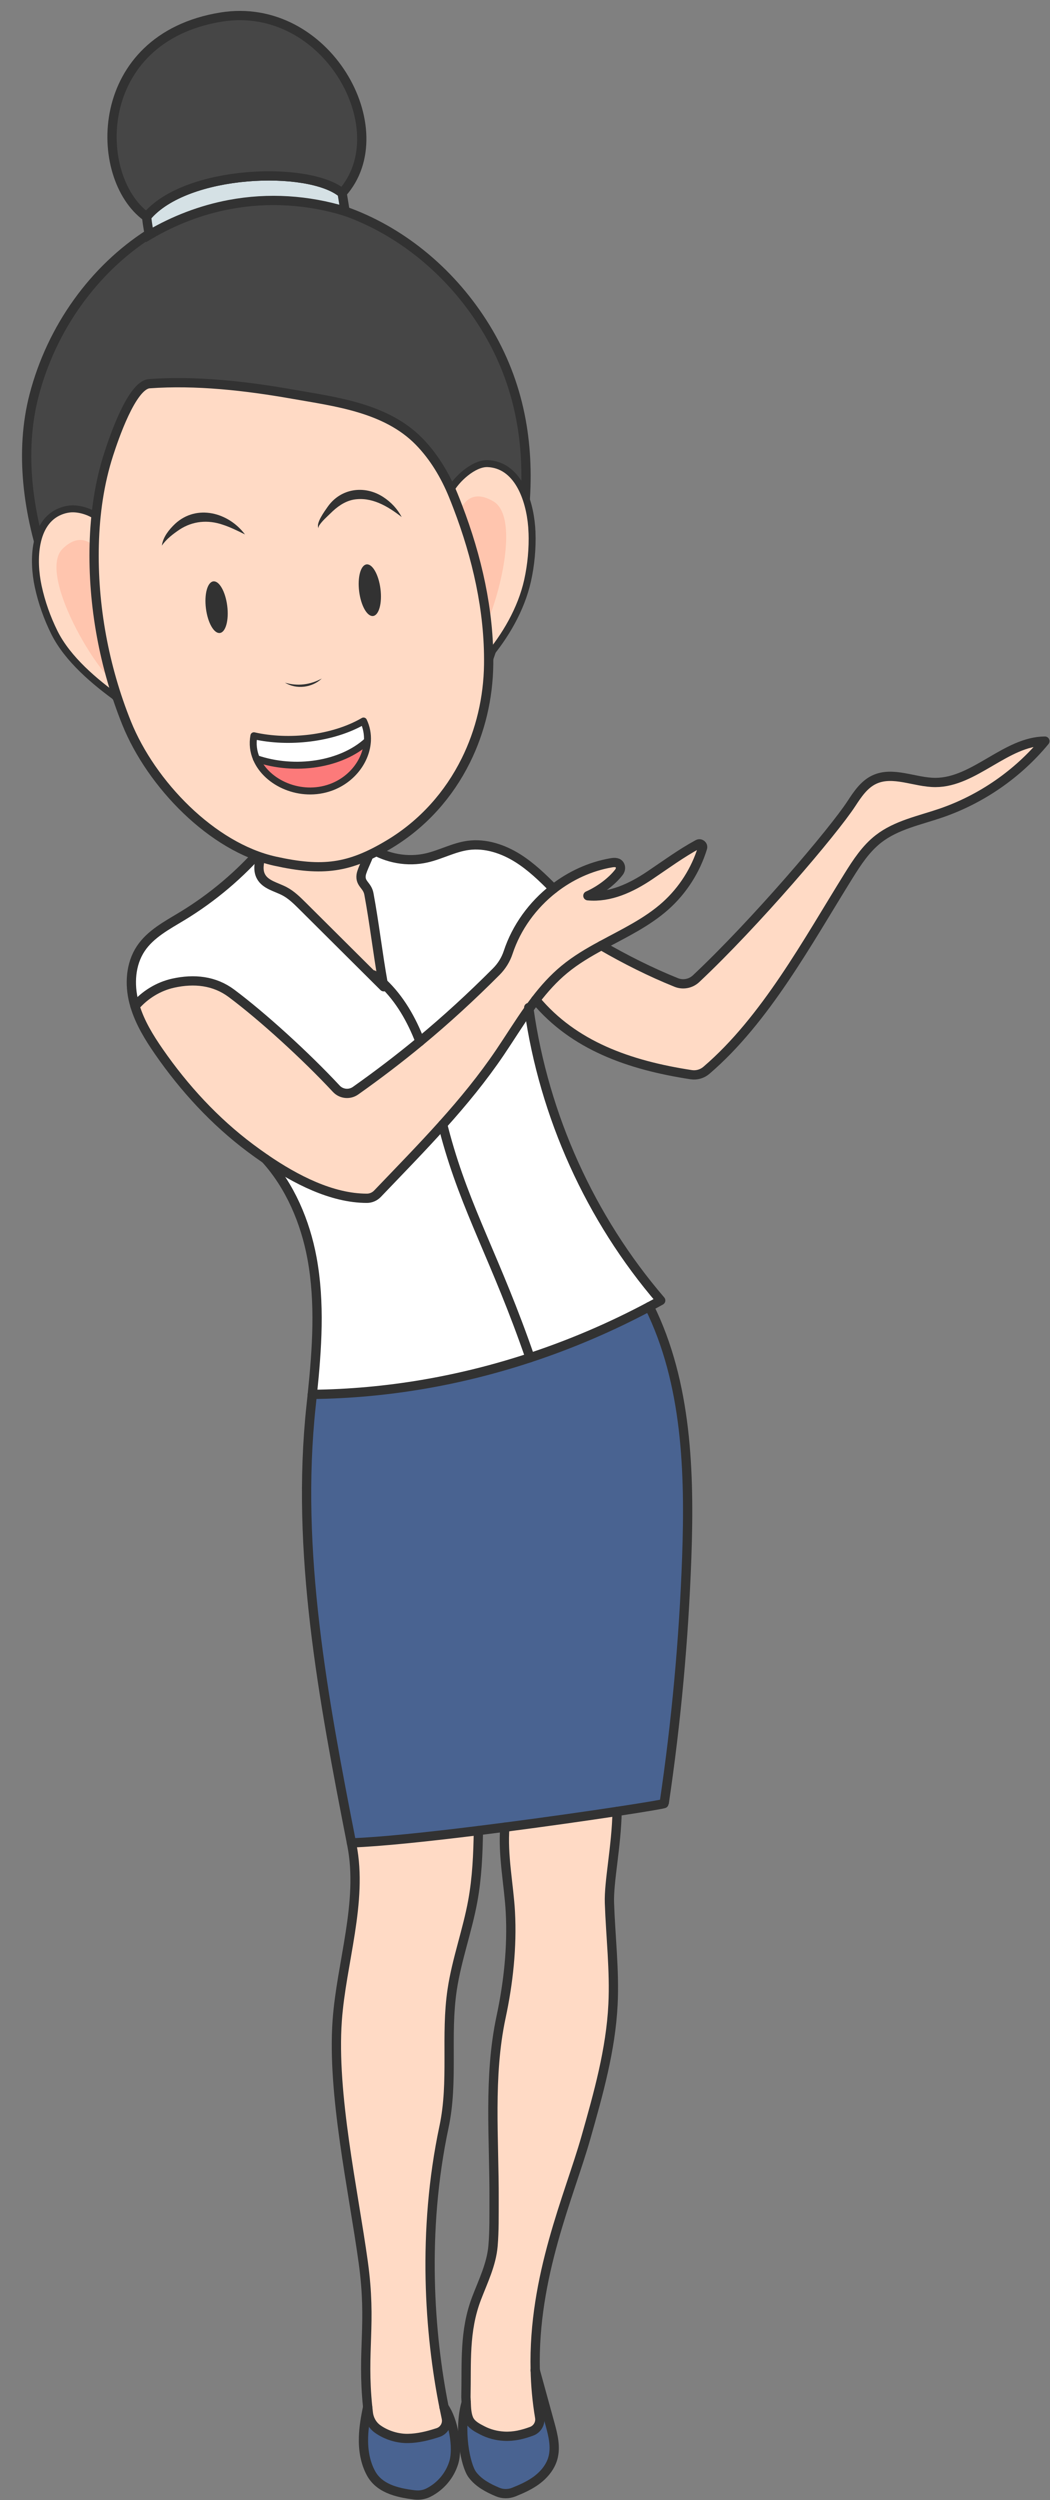 <?xml version="1.0" encoding="UTF-8"?>
<!DOCTYPE svg PUBLIC '-//W3C//DTD SVG 1.0//EN'
          'http://www.w3.org/TR/2001/REC-SVG-20010904/DTD/svg10.dtd'>
<svg height="1078.2" preserveAspectRatio="xMidYMid meet" version="1.0" viewBox="-9.5 -4.7 453.0 1078.2" width="453.0" xmlns="http://www.w3.org/2000/svg" xmlns:xlink="http://www.w3.org/1999/xlink" zoomAndPan="magnify"
><rect x="-9.5" y="-4.7" width="453.0" height="1078.2" fill="#808080" stroke="none"/><defs
  /><g
  ><g
    ><g
      ><g
        ><g
          ><g id="change1_2"
            ><path d="M155.76,419.24c.09,.53,.19,1.07,.29,1.61-11.68-11.62-23.36-23.25-35.05-34.88-2.37-2.35-4.78-4.74-7.73-6.3-3.61-1.9-8.25-2.78-10.18-6.38-1.72-3.17-.51-7.05,.45-10.53,.19-.69,.4-1.37,.64-2.05,.01-.01,.01-.02,.02-.03,2.46-7.35,6.71-14.52,4.88-31.17,5.73,5.77,11.74,11.26,18.54,15.71,6.76,4.43,14.44,7.77,22.38,8.99,.36,2.28,.56,4.58,.36,6.87h0c-.03,.3-.06,.58-.1,.87-.34,2.46-3.61,8.23-3.95,10.7-.52,3.85,2.64,4.34,3.35,8.17,2.38,12.82,3.8,25.6,6.1,38.42Z" fill="#ffdac5"
            /></g
            ><g id="change2_2"
            ><path d="M213.88,365.39c5.74,3.61,10.66,8.37,15.43,13.19-9,7.01-16,16.61-19.57,27.43-1.03,3.15-2.82,6-5.16,8.34-10.82,10.85-21.58,20.71-32.88,30.07-3.61-9.38-8.71-18.36-15.94-25.18-2.3-12.82-3.72-25.6-6.1-38.42-.71-3.83-3.87-4.32-3.35-8.17,.34-2.47,3.61-8.24,3.95-10.7,.04-.29,.07-.57,.1-.86,7.1,4.45,15.98,6.07,24.17,4.2,6.11-1.39,11.76-4.58,17.97-5.41,7.44-1,15.02,1.52,21.38,5.51Z" fill="#fff"
            /></g
            ><g id="change2_3"
            ><path d="M275.55,556.13c-1.63,.91-3.27,1.8-4.92,2.67-16.52,8.79-33.74,16.17-51.45,22.01-14.65-42.44-27.65-63.41-36.47-95.83-.42-1.56-.83-3.12-1.23-4.68h0c8.85-9.87,17.26-20.09,24.74-31.15,4.18-6.18,8.14-12.61,12.48-18.7,6.5,46.15,26.48,90.33,56.85,125.68Z" fill="#fff"
            /></g
            ><g id="change2_4"
            ><path d="M182.71,484.98c8.82,32.42,21.82,53.39,36.47,95.83-30.29,10-61.98,15.48-93.95,15.83,2.03-19.63,3.43-39.5-.15-58.86-2.9-15.62-9.47-31.05-20.04-42.69,12.8,8.76,28.54,16.99,43.76,16.98,1.72,0,3.37-.73,4.56-1.97,9.47-9.91,19.03-19.67,28.12-29.8,.4,1.56,.81,3.12,1.23,4.68Z" fill="#fff"
            /></g
            ><g id="change2_5"
            ><path d="M155.76,419.24c7.23,6.82,12.33,15.8,15.94,25.18-8.84,7.31-18.01,14.32-27.81,21.25-2.59,1.83-6.14,1.48-8.3-.84-13.26-14.24-31.92-31.21-45.23-41.15-7.38-5.51-16.14-6.37-25.13-4.39-6.37,1.41-12.21,5.01-16.47,9.95-.17-.56-.33-1.12-.48-1.69-1.99-7.74-1.49-16.44,2.93-23.11,4.24-6.39,11.39-10.11,17.95-14.09,13.12-7.97,24.98-18.02,35.02-29.64-.24,.68-.45,1.36-.64,2.05-.96,3.48-2.17,7.36-.45,10.53,1.93,3.6,6.57,4.48,10.18,6.38,2.95,1.56,5.36,3.95,7.73,6.3,11.69,11.63,23.37,23.26,35.05,34.88-.1-.54-.2-1.08-.29-1.61Z" fill="#fff"
            /></g
            ><g id="change3_1"
            ><path d="M227.69,1040.33c1.36,4.94,2.72,10.17,1.33,15.1-1.2,4.24-4.34,7.71-7.99,10.17-2.65,1.79-5.81,3.21-8.92,4.45-2.24,.89-4.75,.87-6.97-.07-4.15-1.74-8.14-3.88-10.82-7.42-3.1-4.07-6.07-19.67-2.69-31.15,.09,2.42,.19,4.97,1.11,7.13,1.05,2.45,3.7,3.77,5.91,4.91,2.86,1.48,6.06,2.3,9.27,2.48,4.25,.24,8.04-.71,11.88-2.11,2.48-.9,3.97-3.43,3.53-6.04-1.16-6.91-1.76-13.68-1.92-20.28,2.09,7.61,4.19,15.22,6.28,22.83Z" fill="#496391"
            /></g
            ><g id="change3_2"
            ><path d="M182.05,1033.33c3.95,5.44,6.18,17.49,4.23,23.94-1.72,5.65-5.73,10.34-10.94,12.98-1.82,.92-3.89,1.23-5.92,1-8.21-.96-15.38-3.05-18.81-9.26-2.6-4.71-3.45-10.23-3.29-15.61,.13-4.4,.9-8.74,1.79-13.05,.09,.83,.18,1.69,.28,2.55,.32,2.78,1.77,5.34,4.05,6.96,3.74,2.66,8.57,4.13,13.02,4.06s8.78-1.15,13.03-2.55c2.61-.86,4.14-3.57,3.55-6.25v-.05c-.34-1.54-.67-3.11-.99-4.72Z" fill="#496391"
            /></g
            ><g id="change1_3"
            ><path d="M441.3,314.91c-11.74,14.21-27.48,25.09-44.92,31.06-9.2,3.15-19.15,5.1-26.84,11.07-5.45,4.22-9.3,10.12-12.94,15.96-17.68,28.39-35.84,62.06-61.36,83.9-1.82,1.55-4.22,2.23-6.58,1.86-26.85-4.11-50.62-12.59-67.05-32.25,3.68-4.8,7.7-9.29,12.38-13.15,4.89-4.04,10.36-7.27,15.96-10.29,10.21,5.94,21.28,11.5,32.29,15.93,2.93,1.18,6.27,.53,8.57-1.63,25.45-23.89,59.15-63.42,67.04-75.54,2.62-4.01,5.44-8.22,9.77-10.28,8.1-3.87,17.51,1.22,26.49,1.2,16.79-.04,30.4-17.73,47.19-17.84Z" fill="#ffdac5"
            /></g
            ><g id="change1_4"
            ><path d="M218.7,430.45c-4.34,6.09-8.3,12.52-12.48,18.7-7.48,11.06-15.89,21.28-24.74,31.14h0c-9.09,10.14-18.65,19.9-28.12,29.81-1.19,1.24-2.84,1.97-4.56,1.97-15.22,.01-30.96-8.22-43.76-16.98-2.27-1.55-4.44-3.12-6.5-4.66-15.37-11.49-28.57-25.84-39.48-41.59-4.22-6.09-8.17-12.52-10.3-19.6,4.26-4.94,10.1-8.54,16.47-9.95,8.99-1.98,17.75-1.12,25.13,4.39,13.31,9.94,31.97,26.91,45.23,41.15,2.16,2.32,5.71,2.67,8.3,.84,9.8-6.93,18.97-13.94,27.81-21.25,11.3-9.36,22.06-19.22,32.88-30.07,2.34-2.34,4.13-5.19,5.16-8.34,3.57-10.82,10.57-20.42,19.57-27.43,7.27-5.66,15.82-9.63,24.91-11.19,1.41-.24,3.12-.33,3.78,1.23,.4,.94,.16,2.02-.46,2.82-3.14,4.1-8.5,8-13.41,10.16,9.49,.91,18.73-3.42,26.65-8.75,7.02-4.72,13.47-9.49,20.81-13.47,1.08-.58,2.35,.43,1.99,1.61-2.92,9.52-8.45,18.22-15.86,24.88-8.12,7.29-18.14,11.96-27.77,17.2-5.6,3.02-11.07,6.25-15.96,10.29-4.68,3.86-8.7,8.35-12.38,13.15-.99,1.3-1.96,2.61-2.91,3.94Z" fill="#ffdac5"
            /></g
            ><g id="change3_3"
            ><path d="M219.18,580.81c17.71-5.84,34.93-13.22,51.45-22.01,16.26,32.89,17.46,71.39,16.15,108.22-1.28,35.49-4.53,70.91-9.74,106.04-.03,.21-8.04,1.56-20.3,3.43-12.88,1.95-30.47,4.47-48.43,6.8-3.8,.5-7.62,.99-11.42,1.46-21.5,2.67-42.25,4.87-54.77,5.3-12.16-62.06-24.16-125.66-17.41-188.52,.17-1.63,.35-3.26,.52-4.89,31.97-.35,63.66-5.83,93.95-15.83Z" fill="#496391"
            /></g
            ><g id="change1_5"
            ><path d="M253.43,815.98c.5,14.56,2.25,29.11,1.54,43.67-.95,19.59-6.34,38.65-11.7,57.52-7.17,25.24-22.85,59.79-21.86,100.31v.02c.16,6.6,.76,13.37,1.92,20.28,.44,2.61-1.05,5.14-3.53,6.04-3.84,1.4-7.63,2.35-11.88,2.11-3.21-.18-6.41-1-9.27-2.48-2.21-1.14-4.86-2.46-5.91-4.91-.92-2.16-1.02-4.71-1.11-7.13h0c-.04-.8-.07-1.58-.12-2.32,.33-14.83-.82-28.43,4.59-42.61,2.82-7.38,6.4-14.58,7.1-22.55,.57-6.54,.43-13.38,.46-19.96,.11-26.29-2.48-53.11,3.02-78.83,3.13-14.63,4.83-30.15,4-45.34-.6-11.26-3.37-24.54-2.37-36.51,17.96-2.33,35.55-4.85,48.43-6.8-.3,15.13-3.63,30.31-3.31,39.49Z" fill="#ffdac5"
            /></g
            ><g id="change1_6"
            ><path d="M196.89,784.75c-.15,10.14-.59,20.29-2.4,30.26-2.34,12.9-6.95,25.32-8.9,38.29-2.99,19.85,.64,39.57-3.53,59.22-9.61,45.29-6.26,89.46,0,120.81,.32,1.61,.65,3.18,.98,4.72v.05c.6,2.68-.93,5.39-3.54,6.25-4.25,1.4-8.58,2.48-13.03,2.55s-9.28-1.4-13.02-4.06c-2.28-1.62-3.73-4.18-4.05-6.96-.1-.86-.19-1.72-.28-2.55-2.54-24.62,1.82-35.46-1.91-62.45-4.36-31.52-13.5-72.5-11.22-104.24,1.79-24.88,11.14-51.07,6.34-75.55-.07-.35-.14-.69-.2-1.04,12.52-.43,33.27-2.63,54.77-5.3Z" fill="#ffdac5"
            /></g
          ></g
          ><g fill="none" stroke="#323232" stroke-linecap="round" stroke-linejoin="round" stroke-width="4"
          ><path d="M104.2,360.68c2.46-7.35,6.71-14.52,4.88-31.17"
            /><path d="M150.36,361.09c-.03,.29-.06,.57-.1,.86-.34,2.46-3.61,8.23-3.95,10.7-.52,3.85,2.64,4.34,3.35,8.17,2.38,12.82,3.8,25.6,6.1,38.42,.09,.53,.19,1.07,.29,1.61-11.68-11.62-23.36-23.25-35.05-34.88-2.37-2.35-4.78-4.74-7.73-6.3-3.61-1.9-8.25-2.78-10.18-6.38-1.72-3.17-.51-7.05,.45-10.53,.19-.69,.4-1.37,.64-2.05"
            /><path d="M150,354.21c.36,2.28,.56,4.58,.36,6.87"
            /><path d="M219.18,580.82h0c-14.65-42.45-27.65-63.42-36.47-95.84-.42-1.56-.83-3.12-1.23-4.68"
            /><path d="M171.7,444.42c-3.61-9.38-8.71-18.36-15.94-25.18-1.32-1.24-2.72-2.42-4.19-3.51"
            /><path d="M109.08,329.51c5.73,5.77,11.74,11.26,18.54,15.71,6.76,4.43,14.44,7.77,22.38,8.99"
            /><path d="M104.2,360.68s-.01,.02-.02,.03c-10.04,11.62-21.9,21.67-35.02,29.64-6.56,3.98-13.71,7.7-17.95,14.09-4.42,6.67-4.92,15.37-2.93,23.11,.15,.57,.31,1.13,.48,1.69"
            /><path d="M105.04,495.09c-2.27-1.55-4.44-3.12-6.5-4.66-15.37-11.49-28.57-25.84-39.48-41.59-4.22-6.09-8.17-12.52-10.3-19.6,4.26-4.94,10.1-8.54,16.47-9.95,8.99-1.98,17.75-1.12,25.13,4.39,13.31,9.94,31.97,26.91,45.23,41.15,2.16,2.32,5.71,2.67,8.3,.84,9.8-6.93,18.97-13.94,27.81-21.25,11.3-9.36,22.06-19.22,32.88-30.07,2.34-2.34,4.13-5.19,5.16-8.34,3.57-10.82,10.57-20.42,19.57-27.43,7.27-5.66,15.82-9.63,24.91-11.19,1.41-.24,3.12-.33,3.78,1.23,.4,.94,.16,2.02-.46,2.82-3.14,4.1-8.5,8-13.41,10.16,9.49,.91,18.73-3.42,26.65-8.75,7.02-4.72,13.47-9.49,20.81-13.47,1.08-.58,2.35,.43,1.99,1.61-2.92,9.52-8.45,18.22-15.86,24.88-8.12,7.29-18.14,11.96-27.77,17.2-5.6,3.02-11.07,6.25-15.96,10.29-4.68,3.86-8.7,8.35-12.38,13.15-.99,1.3-1.96,2.61-2.91,3.94-4.34,6.09-8.3,12.52-12.48,18.7-7.48,11.06-15.89,21.28-24.74,31.14h0c-9.09,10.14-18.65,19.9-28.12,29.81-1.19,1.24-2.84,1.97-4.56,1.97-15.22,.01-30.96-8.22-43.76-16.98"
            /><path d="M150.36,361.08h0c7.1,4.46,15.98,6.08,24.17,4.21,6.11-1.39,11.76-4.58,17.97-5.41,7.44-1,15.02,1.52,21.38,5.51,5.74,3.61,10.66,8.37,15.43,13.19"
            /><path d="M249.95,403.07c10.21,5.94,21.28,11.5,32.29,15.93,2.93,1.18,6.27,.53,8.57-1.63,25.45-23.89,59.15-63.42,67.04-75.54,2.62-4.01,5.44-8.22,9.77-10.28,8.1-3.87,17.51,1.22,26.49,1.2,16.79-.04,30.4-17.73,47.19-17.84-11.74,14.21-27.48,25.09-44.92,31.06-9.2,3.15-19.15,5.1-26.84,11.07-5.45,4.22-9.3,10.12-12.94,15.96-17.68,28.39-35.84,62.06-61.36,83.9-1.82,1.55-4.22,2.23-6.58,1.86-26.85-4.11-50.62-12.59-67.05-32.25"
            /><path d="M196.89,784.75c-.15,10.14-.59,20.29-2.4,30.26-2.34,12.9-6.95,25.32-8.9,38.29-2.99,19.85,.64,39.57-3.53,59.22-9.61,45.29-6.26,89.46,0,120.81,.32,1.61,.65,3.18,.98,4.72v.05c.6,2.68-.93,5.39-3.54,6.25-4.25,1.4-8.58,2.48-13.03,2.55s-9.28-1.4-13.02-4.06c-2.28-1.62-3.73-4.18-4.05-6.96-.1-.86-.19-1.72-.28-2.55-2.54-24.62,1.82-35.46-1.91-62.45-4.36-31.52-13.5-72.5-11.22-104.24,1.79-24.88,11.14-51.07,6.34-75.55-.07-.35-.14-.69-.2-1.04-12.16-62.06-24.16-125.66-17.41-188.52,.17-1.63,.35-3.26,.52-4.89,2.03-19.63,3.43-39.5-.15-58.86-2.9-15.62-9.47-31.05-20.04-42.69"
            /><path d="M218.61,429.82l.09,.63c6.5,46.15,26.48,90.33,56.85,125.68-1.63,.91-3.27,1.8-4.92,2.67-16.52,8.79-33.74,16.17-51.45,22.01-30.29,10-61.98,15.48-93.95,15.83"
            /><path d="M191.63,1031.4c-.04-.79-.07-1.57-.12-2.31,.33-14.83-.82-28.43,4.59-42.61,2.82-7.38,6.4-14.58,7.1-22.55,.57-6.54,.43-13.38,.46-19.96,.11-26.29-2.48-53.11,3.02-78.83,3.13-14.63,4.83-30.15,4-45.34-.6-11.26-3.37-24.54-2.37-36.51"
            /><path d="M221.41,1017.5c.16,6.6,.76,13.37,1.92,20.28,.44,2.61-1.05,5.14-3.53,6.04-3.84,1.4-7.63,2.35-11.88,2.11-3.21-.18-6.41-1-9.27-2.48-2.21-1.14-4.86-2.46-5.91-4.91-.92-2.16-1.02-4.71-1.11-7.13"
            /><path d="M256.74,776.49c-.3,15.13-3.63,30.31-3.31,39.49,.5,14.56,2.25,29.11,1.54,43.67-.95,19.59-6.34,38.65-11.7,57.52-7.17,25.24-22.85,59.79-21.86,100.31"
            /><path d="M142.12,790.05c12.52-.43,33.27-2.63,54.77-5.3,3.8-.47,7.62-.96,11.42-1.46,17.96-2.33,35.55-4.85,48.43-6.8,12.26-1.87,20.27-3.22,20.3-3.43,5.21-35.13,8.46-70.55,9.74-106.04,1.31-36.83,.11-75.33-16.15-108.22"
            /><path d="M182.05,1033.33c3.95,5.44,6.18,17.49,4.23,23.94-1.72,5.65-5.73,10.34-10.94,12.98-1.82,.92-3.89,1.23-5.92,1-8.21-.96-15.38-3.05-18.81-9.26-2.6-4.71-3.45-10.23-3.29-15.61,.13-4.4,.9-8.74,1.79-13.05"
            /><path d="M191.63,1031.4h0c-3.38,11.49-.41,27.09,2.69,31.16,2.68,3.54,6.67,5.68,10.82,7.42,2.22,.94,4.73,.96,6.97,.07,3.11-1.24,6.27-2.66,8.92-4.45,3.65-2.46,6.79-5.93,7.99-10.17,1.39-4.93,.03-10.16-1.33-15.1-2.09-7.61-4.19-15.22-6.28-22.83v-.02"
          /></g
        ></g
        ><g
        ><g stroke="#323232" stroke-miterlimit="10" stroke-width="4"
          ><g id="change4_1"
            ><path d="M200.27,282.31c-6.63-34.25-33.09-56.71-42.18-80.3-4.31-11.18-20.12-9.45-30.91-7.7l-62.22-14.37c-11.39,1.84-19.61,12.52-19.41,25.17,.43,27.03,1.9,73.13,6.91,104.16C18.88,274.43-7.37,214.07,5.2,165.79c7.62-29.26,25.92-54.4,49.65-69.62,10.57-6.79,22.2-11.6,34.45-13.94,16.91-3.23,34.04-1.55,50.06,4.14,23.5,8.32,44.64,25.27,59.22,47.94,31.25,48.56,17.78,103.16,1.68,148Z" fill="#464646"
            /></g
            ><g id="change5_1"
            ><path d="M138.1,78.56l1.27,7.82c-15.88-4.83-32.94-6.05-49.86-2.87-12.25,2.3-23.94,6.81-34.59,13.07,0,0-.87-4.73-1.19-7.79,16.99-20.42,70.17-22.07,84.37-10.22Z" fill="#d5e1e5"
            /></g
            ><g id="change4_2"
            ><path d="M138.1,78.56c-14.2-11.85-67.38-10.19-84.37,10.22C30.19,71.74,30.17,11.68,85.91,2.66c45.48-7.35,76.44,48.84,52.19,75.9Z" fill="#464646"
            /></g
          ></g
          ><g
          ><g
            ><g id="change1_8"
              ><path d="M220.03,224.82c.25,7.05-.42,14.09-1.92,20.88-2.76,12.37-9.66,24.06-17.48,33.23-.38-6.04-.44-12.99-1.49-19.74-2.76-17.83-7.22-34.76-14.61-51.91,2.66-5.21,10.35-12.31,16.39-12.04,.72,.03,1.4,.1,2.06,.22,12.04,2.08,16.61,17.5,17.04,29.35Z" fill="#ffdac5"
              /></g
              ><g clip-path="#d" id="change6_2"
              ><path d="M186.44,225.24s1.52-22.8,16.92-13.72c14.55,8.58-3.44,63.67-10.65,64.12-7.21,.45-6.27-50.4-6.27-50.4Z" fill="#ffc5ae"
              /></g
              ><path d="M220.03,224.82c.25,7.05-.42,14.09-1.92,20.88-2.76,12.37-9.66,24.06-17.48,33.23-.38-6.04-.44-12.99-1.49-19.74-2.76-17.83-7.22-34.76-14.61-51.91,2.66-5.21,10.35-12.31,16.39-12.04,.72,.03,1.4,.1,2.06,.22,12.04,2.08,16.61,17.5,17.04,29.35Z" fill="none" stroke="#323232" stroke-miterlimit="10" stroke-width="3"
            /></g
            ><g
            ><g id="change1_1"
              ><path d="M37.15,279.75c.24,1.58,.51,3.15,.85,4.71,.89,4.15,2.35,8.12,3.49,12.19-10.03-7.24-21.74-16.98-27.53-28.57-3.11-6.27-5.49-12.98-6.98-19.89-2.49-11.63-1.83-27.62,9.37-32.28,.62-.26,1.27-.48,1.94-.67,.75-.21,1.5-.34,2.24-.43,4.16-.46,9.49,1.31,12.67,4.04-.14,12.3,.51,24.65,1.48,36.95,.42,5.32,.91,10.64,1.48,15.94,.29,2.67,.58,5.34,.98,8Z" fill="#ffdac5"
              /></g
              ><g clip-path="#e" id="change6_1"
              ><path d="M37.44,241.51s-7.08-21.85-19.83-9.65c-12.05,11.53,18.97,61.19,26.1,60.05,7.13-1.13-6.27-50.4-6.27-50.4Z" fill="#ffc5ae"
              /></g
              ><path d="M37.15,279.75c.24,1.58,.51,3.15,.85,4.71,.89,4.15,2.35,8.12,3.49,12.19-10.03-7.24-21.74-16.98-27.53-28.57-3.11-6.27-5.49-12.98-6.98-19.89-2.49-11.63-1.83-27.62,9.37-32.28,.62-.26,1.27-.48,1.94-.67,.75-.21,1.5-.34,2.24-.43,4.16-.46,9.49,1.31,12.67,4.04-.14,12.3,.51,24.65,1.48,36.95,.42,5.32,.91,10.64,1.48,15.94,.29,2.67,.58,5.34,.98,8Z" fill="none" stroke="#323232" stroke-miterlimit="10" stroke-width="3"
            /></g
          ></g
          ><g id="change1_7"
          ><path d="M191.46,323.28c-7.26,14.65-18.4,27.29-33,36.07-17.3,10.4-28.75,11.87-49.35,7.32-27.08-5.99-53.34-33.19-63.97-59.51-9.73-24.16-14.66-50.89-13.99-76.94,.34-13.27,2.2-26.55,6.25-39.06,2.05-6.33,9.9-29.84,17.54-30.39,20.11-1.45,41.43,.92,61.83,4.52,18.42,3.25,40.24,5.82,54.51,20.38,6.4,6.54,11.25,14.63,14.76,23.22,.67,1.64,1.32,3.29,1.96,4.97,8.26,21.59,13.62,44.72,13.32,67.94-.18,14.55-3.56,28.78-9.86,41.49Z" fill="#ffdac5" stroke="#323232" stroke-linecap="round" stroke-linejoin="round" stroke-width="4"
          /></g
          ><g
          ><g
            ><g
              ><g id="change2_1"
                ><path d="M147.34,306.24c1.3,2.74,1.83,5.65,1.68,8.57-11.25,10.32-31.23,13.35-47.9,7.66-1.29-3.02-1.74-6.37-1.08-9.87,14.93,3.39,34.09,1.33,47.3-6.36Z" fill="#fff"
                /></g
                ><g id="change7_1"
                ><path d="M149.02,314.81c-.44,8.4-6.52,16.68-15.79,20.04-13.03,4.73-27.63-1.84-32.11-12.39,16.67,5.69,36.65,2.66,47.9-7.66Z" fill="#fc7a7a"
                /></g
              ></g
              ><g fill="none" stroke="#323232" stroke-linecap="round" stroke-linejoin="round" stroke-width="3"
              ><path d="M149.02,314.81c.15-2.92-.38-5.83-1.68-8.57-13.21,7.7-32.37,9.75-47.3,6.36-.66,3.5-.21,6.85,1.08,9.87,4.48,10.55,19.08,17.12,32.11,12.39,9.27-3.37,15.35-11.65,15.79-20.04Z"
                /><path d="M101.12,322.47c16.67,5.69,36.65,2.66,47.9-7.66"
              /></g
            ></g
            ><g id="change8_1"
            ><path d="M113.43,289.7c5.48,1.62,10.9,.93,15.91-1.79-4.13,3.97-10.98,4.83-15.91,1.79h0Z" fill="#323232"
            /></g
            ><g id="change8_2"
            ><path d="M127.95,223.11c-1.39-2.05,2.69-7.47,3.94-9.28,5.61-7.97,15.83-9.42,23.88-4.23,3.43,2.21,6.22,5.21,8.03,8.68-6.08-4.72-13.03-8.87-20.83-7.5-3.89,.75-7.16,3.17-9.92,5.93-1.67,1.63-3.48,3.18-4.78,5.12-.22,.38-.47,.81-.31,1.28h0Z" fill="#323232"
            /></g
            ><g id="change8_3"
            ><ellipse cx="150.05" cy="249.83" fill="#323232" rx="4.63" ry="11.22" transform="rotate(-7.25 150.021 249.839)"
            /></g
            ><g id="change8_4"
            ><path d="M60.34,230.6c.47-3.69,3.07-6.9,5.71-9.41,9.34-8.61,23.06-4.9,30.14,4.59-3.27-1.62-6.41-3.17-9.63-4.21-6.39-2.18-12.93-1.6-18.6,2.12-2.77,1.87-5.74,4.09-7.62,6.92h0Z" fill="#323232"
            /></g
            ><g id="change8_5"
            ><ellipse cx="83.94" cy="257.15" fill="#323232" rx="4.63" ry="11.22" transform="rotate(-7.25 83.948 257.143)"
            /></g
          ></g
        ></g
      ></g
    ></g
  ></g
></svg
>
